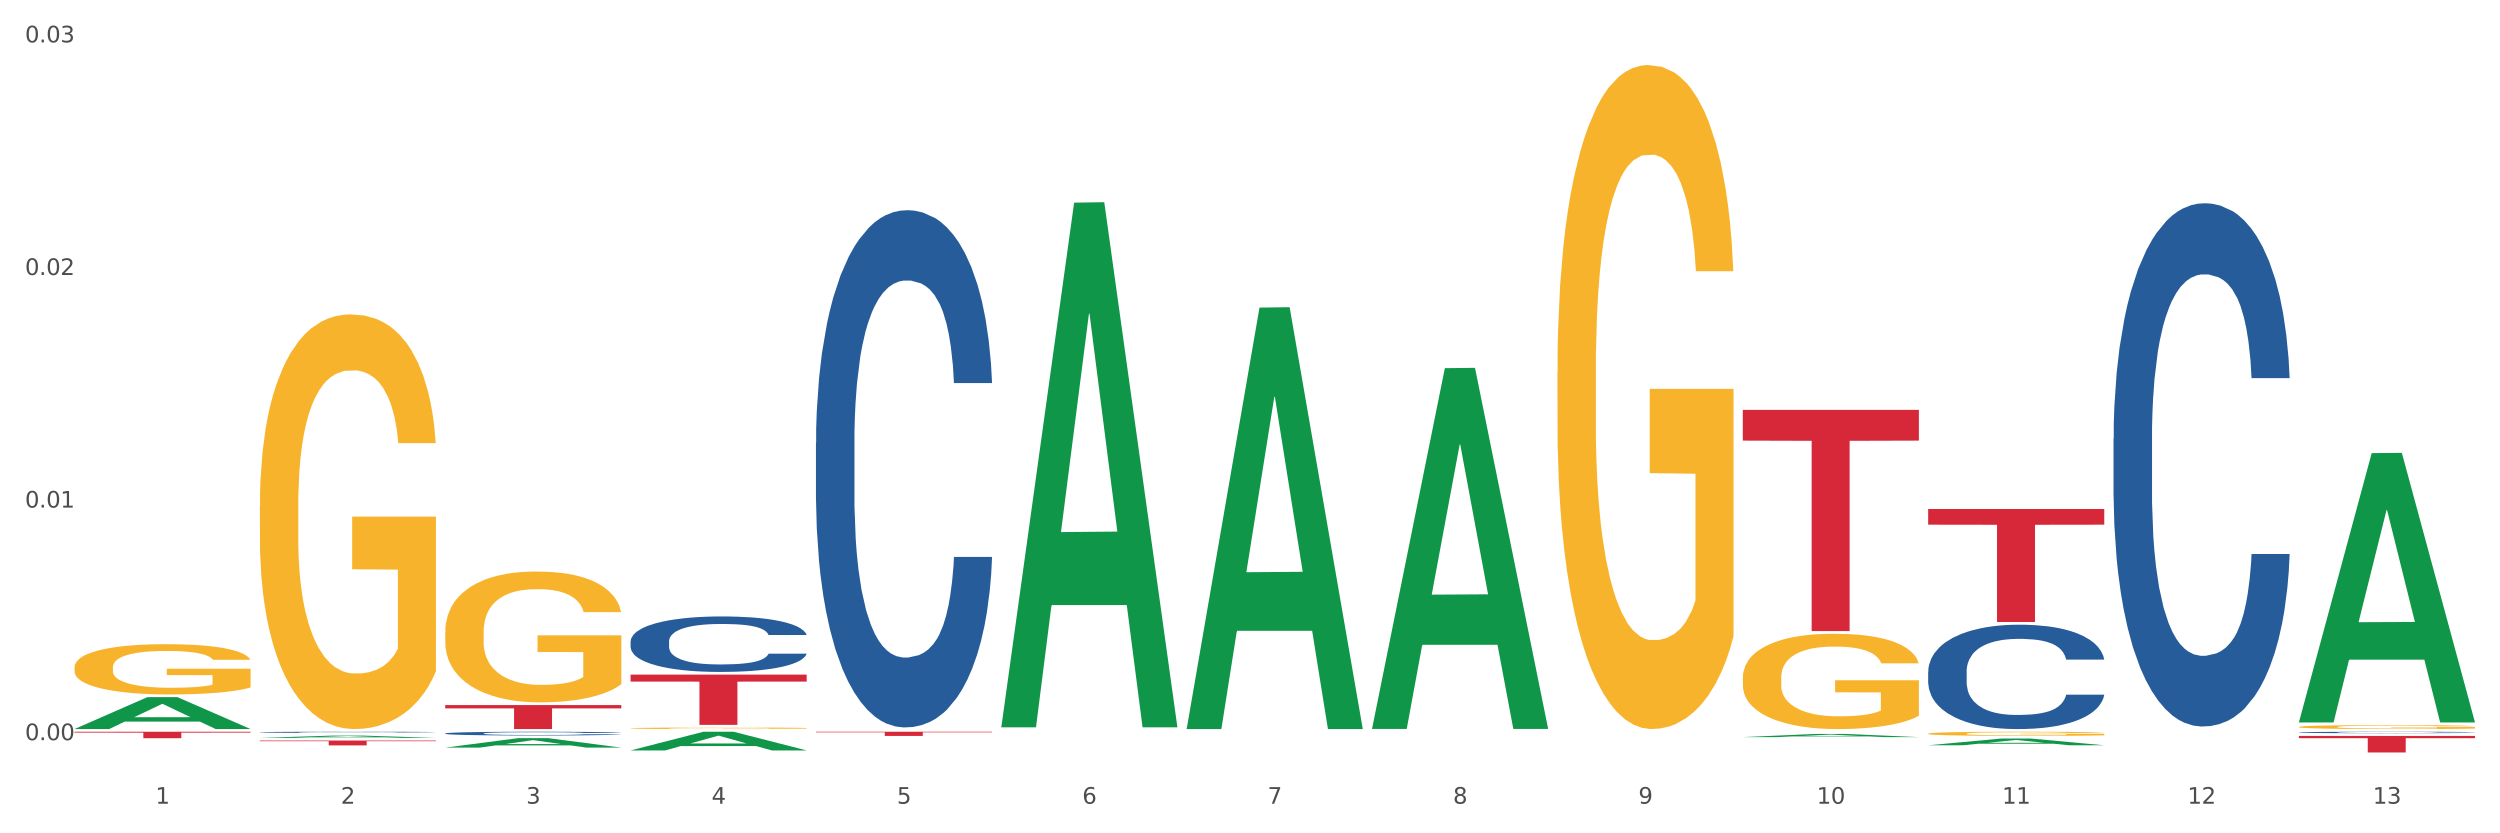<?xml version="1.0" encoding="utf-8" standalone="no"?>
<!DOCTYPE svg PUBLIC "-//W3C//DTD SVG 1.1//EN"
  "http://www.w3.org/Graphics/SVG/1.1/DTD/svg11.dtd">
<svg xmlns:xlink="http://www.w3.org/1999/xlink" width="1080pt" height="360pt" viewBox="0 0 1080 360" xmlns="http://www.w3.org/2000/svg" version="1.1">
 <rect x="0" y="0" width="1080" height="360" fill="#333333" stroke="none"/>
 <defs>
  <style type="text/css">*{stroke-linejoin: round; stroke-linecap: butt}</style>
 </defs>
 <g id="figure_1">
  <g id="patch_1">
   <path d="M 0 360 
L 1080 360 
L 1080 0 
L 0 0 
z
" style="fill: #ffffff; stroke: #ffffff; stroke-linejoin: miter"/>
  </g>
  <g id="axes_1">
   <g id="matplotlib.axis_1">
    <g id="xtick_1">
     <g id="text_1">
      <!-- 1 -->
      <g style="fill: #4d4d4d" transform="translate(67.159 347.204) scale(0.096 -0.096)">
       <defs>
        <path id="DejaVuSans-31" d="M 794 531 
L 1825 531 
L 1825 4091 
L 703 3866 
L 703 4441 
L 1819 4666 
L 2450 4666 
L 2450 531 
L 3481 531 
L 3481 0 
L 794 0 
L 794 531 
z
" transform="scale(0.016)"/>
       </defs>
       <use xlink:href="#DejaVuSans-31"/>
      </g>
     </g>
    </g>
    <g id="xtick_2">
     <g id="text_2">
      <!-- 2 -->
      <g style="fill: #4d4d4d" transform="translate(147.238 347.204) scale(0.096 -0.096)">
       <defs>
        <path id="DejaVuSans-32" d="M 1228 531 
L 3431 531 
L 3431 0 
L 469 0 
L 469 531 
Q 828 903 1448 1529 
Q 2069 2156 2228 2338 
Q 2531 2678 2651 2914 
Q 2772 3150 2772 3378 
Q 2772 3750 2511 3984 
Q 2250 4219 1831 4219 
Q 1534 4219 1204 4116 
Q 875 4013 500 3803 
L 500 4441 
Q 881 4594 1212 4672 
Q 1544 4750 1819 4750 
Q 2544 4750 2975 4387 
Q 3406 4025 3406 3419 
Q 3406 3131 3298 2873 
Q 3191 2616 2906 2266 
Q 2828 2175 2409 1742 
Q 1991 1309 1228 531 
z
" transform="scale(0.016)"/>
       </defs>
       <use xlink:href="#DejaVuSans-32"/>
      </g>
     </g>
    </g>
    <g id="xtick_3">
     <g id="text_3">
      <!-- 3 -->
      <g style="fill: #4d4d4d" transform="translate(227.317 347.204) scale(0.096 -0.096)">
       <defs>
        <path id="DejaVuSans-33" d="M 2597 2516 
Q 3050 2419 3304 2112 
Q 3559 1806 3559 1356 
Q 3559 666 3084 287 
Q 2609 -91 1734 -91 
Q 1441 -91 1130 -33 
Q 819 25 488 141 
L 488 750 
Q 750 597 1062 519 
Q 1375 441 1716 441 
Q 2309 441 2620 675 
Q 2931 909 2931 1356 
Q 2931 1769 2642 2001 
Q 2353 2234 1838 2234 
L 1294 2234 
L 1294 2753 
L 1863 2753 
Q 2328 2753 2575 2939 
Q 2822 3125 2822 3475 
Q 2822 3834 2567 4026 
Q 2313 4219 1838 4219 
Q 1578 4219 1281 4162 
Q 984 4106 628 3988 
L 628 4550 
Q 988 4650 1302 4700 
Q 1616 4750 1894 4750 
Q 2613 4750 3031 4423 
Q 3450 4097 3450 3541 
Q 3450 3153 3228 2886 
Q 3006 2619 2597 2516 
z
" transform="scale(0.016)"/>
       </defs>
       <use xlink:href="#DejaVuSans-33"/>
      </g>
     </g>
    </g>
    <g id="xtick_4">
     <g id="text_4">
      <!-- 4 -->
      <g style="fill: #4d4d4d" transform="translate(307.396 347.204) scale(0.096 -0.096)">
       <defs>
        <path id="DejaVuSans-34" d="M 2419 4116 
L 825 1625 
L 2419 1625 
L 2419 4116 
z
M 2253 4666 
L 3047 4666 
L 3047 1625 
L 3713 1625 
L 3713 1100 
L 3047 1100 
L 3047 0 
L 2419 0 
L 2419 1100 
L 313 1100 
L 313 1709 
L 2253 4666 
z
" transform="scale(0.016)"/>
       </defs>
       <use xlink:href="#DejaVuSans-34"/>
      </g>
     </g>
    </g>
    <g id="xtick_5">
     <g id="text_5">
      <!-- 5 -->
      <g style="fill: #4d4d4d" transform="translate(387.475 347.204) scale(0.096 -0.096)">
       <defs>
        <path id="DejaVuSans-35" d="M 691 4666 
L 3169 4666 
L 3169 4134 
L 1269 4134 
L 1269 2991 
Q 1406 3038 1543 3061 
Q 1681 3084 1819 3084 
Q 2600 3084 3056 2656 
Q 3513 2228 3513 1497 
Q 3513 744 3044 326 
Q 2575 -91 1722 -91 
Q 1428 -91 1123 -41 
Q 819 9 494 109 
L 494 744 
Q 775 591 1075 516 
Q 1375 441 1709 441 
Q 2250 441 2565 725 
Q 2881 1009 2881 1497 
Q 2881 1984 2565 2268 
Q 2250 2553 1709 2553 
Q 1456 2553 1204 2497 
Q 953 2441 691 2322 
L 691 4666 
z
" transform="scale(0.016)"/>
       </defs>
       <use xlink:href="#DejaVuSans-35"/>
      </g>
     </g>
    </g>
    <g id="xtick_6">
     <g id="text_6">
      <!-- 6 -->
      <g style="fill: #4d4d4d" transform="translate(467.554 347.204) scale(0.096 -0.096)">
       <defs>
        <path id="DejaVuSans-36" d="M 2113 2584 
Q 1688 2584 1439 2293 
Q 1191 2003 1191 1497 
Q 1191 994 1439 701 
Q 1688 409 2113 409 
Q 2538 409 2786 701 
Q 3034 994 3034 1497 
Q 3034 2003 2786 2293 
Q 2538 2584 2113 2584 
z
M 3366 4563 
L 3366 3988 
Q 3128 4100 2886 4159 
Q 2644 4219 2406 4219 
Q 1781 4219 1451 3797 
Q 1122 3375 1075 2522 
Q 1259 2794 1537 2939 
Q 1816 3084 2150 3084 
Q 2853 3084 3261 2657 
Q 3669 2231 3669 1497 
Q 3669 778 3244 343 
Q 2819 -91 2113 -91 
Q 1303 -91 875 529 
Q 447 1150 447 2328 
Q 447 3434 972 4092 
Q 1497 4750 2381 4750 
Q 2619 4750 2861 4703 
Q 3103 4656 3366 4563 
z
" transform="scale(0.016)"/>
       </defs>
       <use xlink:href="#DejaVuSans-36"/>
      </g>
     </g>
    </g>
    <g id="xtick_7">
     <g id="text_7">
      <!-- 7 -->
      <g style="fill: #4d4d4d" transform="translate(547.634 347.204) scale(0.096 -0.096)">
       <defs>
        <path id="DejaVuSans-37" d="M 525 4666 
L 3525 4666 
L 3525 4397 
L 1831 0 
L 1172 0 
L 2766 4134 
L 525 4134 
L 525 4666 
z
" transform="scale(0.016)"/>
       </defs>
       <use xlink:href="#DejaVuSans-37"/>
      </g>
     </g>
    </g>
    <g id="xtick_8">
     <g id="text_8">
      <!-- 8 -->
      <g style="fill: #4d4d4d" transform="translate(627.713 347.204) scale(0.096 -0.096)">
       <defs>
        <path id="DejaVuSans-38" d="M 2034 2216 
Q 1584 2216 1326 1975 
Q 1069 1734 1069 1313 
Q 1069 891 1326 650 
Q 1584 409 2034 409 
Q 2484 409 2743 651 
Q 3003 894 3003 1313 
Q 3003 1734 2745 1975 
Q 2488 2216 2034 2216 
z
M 1403 2484 
Q 997 2584 770 2862 
Q 544 3141 544 3541 
Q 544 4100 942 4425 
Q 1341 4750 2034 4750 
Q 2731 4750 3128 4425 
Q 3525 4100 3525 3541 
Q 3525 3141 3298 2862 
Q 3072 2584 2669 2484 
Q 3125 2378 3379 2068 
Q 3634 1759 3634 1313 
Q 3634 634 3220 271 
Q 2806 -91 2034 -91 
Q 1263 -91 848 271 
Q 434 634 434 1313 
Q 434 1759 690 2068 
Q 947 2378 1403 2484 
z
M 1172 3481 
Q 1172 3119 1398 2916 
Q 1625 2713 2034 2713 
Q 2441 2713 2670 2916 
Q 2900 3119 2900 3481 
Q 2900 3844 2670 4047 
Q 2441 4250 2034 4250 
Q 1625 4250 1398 4047 
Q 1172 3844 1172 3481 
z
" transform="scale(0.016)"/>
       </defs>
       <use xlink:href="#DejaVuSans-38"/>
      </g>
     </g>
    </g>
    <g id="xtick_9">
     <g id="text_9">
      <!-- 9 -->
      <g style="fill: #4d4d4d" transform="translate(707.792 347.204) scale(0.096 -0.096)">
       <defs>
        <path id="DejaVuSans-39" d="M 703 97 
L 703 672 
Q 941 559 1184 500 
Q 1428 441 1663 441 
Q 2288 441 2617 861 
Q 2947 1281 2994 2138 
Q 2813 1869 2534 1725 
Q 2256 1581 1919 1581 
Q 1219 1581 811 2004 
Q 403 2428 403 3163 
Q 403 3881 828 4315 
Q 1253 4750 1959 4750 
Q 2769 4750 3195 4129 
Q 3622 3509 3622 2328 
Q 3622 1225 3098 567 
Q 2575 -91 1691 -91 
Q 1453 -91 1209 -44 
Q 966 3 703 97 
z
M 1959 2075 
Q 2384 2075 2632 2365 
Q 2881 2656 2881 3163 
Q 2881 3666 2632 3958 
Q 2384 4250 1959 4250 
Q 1534 4250 1286 3958 
Q 1038 3666 1038 3163 
Q 1038 2656 1286 2365 
Q 1534 2075 1959 2075 
z
" transform="scale(0.016)"/>
       </defs>
       <use xlink:href="#DejaVuSans-39"/>
      </g>
     </g>
    </g>
    <g id="xtick_10">
     <g id="text_10">
      <!-- 10 -->
      <g style="fill: #4d4d4d" transform="translate(784.817 347.204) scale(0.096 -0.096)">
       <defs>
        <path id="DejaVuSans-30" d="M 2034 4250 
Q 1547 4250 1301 3770 
Q 1056 3291 1056 2328 
Q 1056 1369 1301 889 
Q 1547 409 2034 409 
Q 2525 409 2770 889 
Q 3016 1369 3016 2328 
Q 3016 3291 2770 3770 
Q 2525 4250 2034 4250 
z
M 2034 4750 
Q 2819 4750 3233 4129 
Q 3647 3509 3647 2328 
Q 3647 1150 3233 529 
Q 2819 -91 2034 -91 
Q 1250 -91 836 529 
Q 422 1150 422 2328 
Q 422 3509 836 4129 
Q 1250 4750 2034 4750 
z
" transform="scale(0.016)"/>
       </defs>
       <use xlink:href="#DejaVuSans-31"/>
       <use xlink:href="#DejaVuSans-30" transform="translate(63.623 0)"/>
      </g>
     </g>
    </g>
    <g id="xtick_11">
     <g id="text_11">
      <!-- 11 -->
      <g style="fill: #4d4d4d" transform="translate(864.896 347.204) scale(0.096 -0.096)">
       <use xlink:href="#DejaVuSans-31"/>
       <use xlink:href="#DejaVuSans-31" transform="translate(63.623 0)"/>
      </g>
     </g>
    </g>
    <g id="xtick_12">
     <g id="text_12">
      <!-- 12 -->
      <g style="fill: #4d4d4d" transform="translate(944.975 347.204) scale(0.096 -0.096)">
       <use xlink:href="#DejaVuSans-31"/>
       <use xlink:href="#DejaVuSans-32" transform="translate(63.623 0)"/>
      </g>
     </g>
    </g>
    <g id="xtick_13">
     <g id="text_13">
      <!-- 13 -->
      <g style="fill: #4d4d4d" transform="translate(1025.054 347.204) scale(0.096 -0.096)">
       <use xlink:href="#DejaVuSans-31"/>
       <use xlink:href="#DejaVuSans-33" transform="translate(63.623 0)"/>
      </g>
     </g>
    </g>
    <g id="xtick_14"/>
    <g id="xtick_15"/>
    <g id="xtick_16"/>
    <g id="xtick_17"/>
    <g id="xtick_18"/>
    <g id="xtick_19"/>
    <g id="xtick_20"/>
    <g id="xtick_21"/>
    <g id="xtick_22"/>
    <g id="xtick_23"/>
    <g id="xtick_24"/>
    <g id="xtick_25"/>
   </g>
   <g id="matplotlib.axis_2">
    <g id="ytick_1">
     <g id="text_14">
      <!-- 0.00 -->
      <g style="fill: #4d4d4d" transform="translate(10.8 319.757) scale(0.096 -0.096)">
       <defs>
        <path id="DejaVuSans-2e" d="M 684 794 
L 1344 794 
L 1344 0 
L 684 0 
L 684 794 
z
" transform="scale(0.016)"/>
       </defs>
       <use xlink:href="#DejaVuSans-30"/>
       <use xlink:href="#DejaVuSans-2e" transform="translate(63.623 0)"/>
       <use xlink:href="#DejaVuSans-30" transform="translate(95.41 0)"/>
       <use xlink:href="#DejaVuSans-30" transform="translate(159.033 0)"/>
      </g>
     </g>
    </g>
    <g id="ytick_2">
     <g id="text_15">
      <!-- 0.01 -->
      <g style="fill: #4d4d4d" transform="translate(10.8 219.275) scale(0.096 -0.096)">
       <use xlink:href="#DejaVuSans-30"/>
       <use xlink:href="#DejaVuSans-2e" transform="translate(63.623 0)"/>
       <use xlink:href="#DejaVuSans-30" transform="translate(95.41 0)"/>
       <use xlink:href="#DejaVuSans-31" transform="translate(159.033 0)"/>
      </g>
     </g>
    </g>
    <g id="ytick_3">
     <g id="text_16">
      <!-- 0.02 -->
      <g style="fill: #4d4d4d" transform="translate(10.8 118.794) scale(0.096 -0.096)">
       <use xlink:href="#DejaVuSans-30"/>
       <use xlink:href="#DejaVuSans-2e" transform="translate(63.623 0)"/>
       <use xlink:href="#DejaVuSans-30" transform="translate(95.41 0)"/>
       <use xlink:href="#DejaVuSans-32" transform="translate(159.033 0)"/>
      </g>
     </g>
    </g>
    <g id="ytick_4">
     <g id="text_17">
      <!-- 0.03 -->
      <g style="fill: #4d4d4d" transform="translate(10.8 18.313) scale(0.096 -0.096)">
       <use xlink:href="#DejaVuSans-30"/>
       <use xlink:href="#DejaVuSans-2e" transform="translate(63.623 0)"/>
       <use xlink:href="#DejaVuSans-30" transform="translate(95.41 0)"/>
       <use xlink:href="#DejaVuSans-33" transform="translate(159.033 0)"/>
      </g>
     </g>
    </g>
    <g id="ytick_5"/>
    <g id="ytick_6"/>
    <g id="ytick_7"/>
   </g>
   <g id="PolyCollection_1">
    <path d="M 32.175 314.93 
L 32.253 314.917 
L 63.625 301.177 
L 76.644 301.164 
L 108.25 314.956 
L 93.192 314.956 
L 86.369 311.744 
L 53.978 311.744 
L 53.743 311.796 
L 47.155 314.956 
L 32.175 314.956 
L 32.175 314.93 
L 58.056 309.828 
L 82.291 309.815 
L 70.291 304.104 
L 70.134 304.078 
L 69.977 304.117 
L 57.978 309.815 
L 58.056 309.828 
L 32.175 314.93 
z
" clip-path="url(#p683374a2a1)" style="fill: #109648"/>
    <path d="M 352.492 191.205 
L 352.582 191.001 
L 352.582 185.287 
L 352.851 177.532 
L 353.84 163.247 
L 355.099 152.431 
L 357.258 139.779 
L 358.427 134.473 
L 359.955 128.555 
L 363.103 118.964 
L 366.699 110.801 
L 369.217 106.311 
L 371.106 103.454 
L 375.332 98.352 
L 377.76 96.108 
L 380.278 94.271 
L 382.436 93.046 
L 386.033 91.618 
L 388.911 91.006 
L 392.238 90.802 
L 395.025 91.006 
L 398.712 91.822 
L 404.108 94.271 
L 406.176 95.699 
L 408.963 98.148 
L 411.841 101.413 
L 414.179 104.679 
L 416.877 109.372 
L 419.664 115.494 
L 422.362 123.249 
L 424.25 130.392 
L 425.779 137.942 
L 427.128 147.125 
L 428.117 157.125 
L 428.567 165.492 
L 412.111 165.492 
L 411.661 157.941 
L 410.762 149.778 
L 409.863 144.268 
L 408.874 139.779 
L 407.345 134.677 
L 405.996 131.412 
L 403.748 127.535 
L 401.68 125.086 
L 399.971 123.657 
L 397.903 122.433 
L 393.497 121.208 
L 390.349 121.208 
L 388.371 121.617 
L 385.943 122.637 
L 383.875 124.065 
L 381.447 126.514 
L 379.559 129.167 
L 377.67 132.636 
L 376.591 135.085 
L 374.972 139.575 
L 373.893 143.248 
L 372.455 149.574 
L 371.645 154.064 
L 370.207 165.696 
L 369.577 174.267 
L 369.307 180.185 
L 369.127 186.715 
L 369.127 218.551 
L 369.667 232.836 
L 370.117 238.958 
L 370.836 245.896 
L 372.185 254.875 
L 374.163 263.65 
L 376.231 269.977 
L 377.94 273.854 
L 379.559 276.711 
L 381.177 278.956 
L 383.155 280.997 
L 384.774 282.221 
L 387.202 283.445 
L 390.08 284.058 
L 392.328 284.058 
L 396.914 283.037 
L 398.982 282.017 
L 400.96 280.588 
L 403.118 278.344 
L 404.827 275.895 
L 405.816 274.058 
L 407.435 270.181 
L 408.694 266.099 
L 409.773 261.406 
L 410.492 257.324 
L 411.302 251.202 
L 411.931 244.264 
L 412.111 240.59 
L 428.567 240.59 
L 428.207 247.937 
L 427.578 255.079 
L 426.319 264.671 
L 425.33 270.181 
L 423.801 276.915 
L 422.182 282.629 
L 419.934 288.955 
L 417.866 293.649 
L 415.708 297.73 
L 413.37 301.404 
L 409.143 306.506 
L 407.615 307.934 
L 404.377 310.383 
L 401.86 311.811 
L 398.173 313.24 
L 394.396 314.056 
L 390.439 314.26 
L 386.932 313.852 
L 383.066 312.628 
L 380.638 311.403 
L 377.94 309.567 
L 374.793 306.71 
L 371.825 303.24 
L 369.038 299.159 
L 366.43 294.465 
L 364.002 289.159 
L 360.854 280.384 
L 358.516 271.813 
L 356.808 263.855 
L 355.639 257.12 
L 354.47 248.549 
L 353.84 242.631 
L 352.851 228.346 
L 352.492 215.081 
L 352.492 191.205 
z
" clip-path="url(#p683374a2a1)" style="fill: #255c99"/>
    <path d="M 832.967 290.128 
L 833.056 290.087 
L 833.056 288.934 
L 833.326 287.369 
L 834.315 284.487 
L 835.574 282.304 
L 837.732 279.751 
L 838.901 278.681 
L 840.43 277.487 
L 843.577 275.551 
L 847.174 273.904 
L 849.692 272.998 
L 851.581 272.422 
L 855.807 271.392 
L 858.235 270.939 
L 860.753 270.569 
L 862.911 270.322 
L 866.508 270.034 
L 869.385 269.91 
L 872.713 269.869 
L 875.5 269.91 
L 879.187 270.075 
L 884.583 270.569 
L 886.651 270.857 
L 889.438 271.351 
L 892.316 272.01 
L 894.654 272.669 
L 897.352 273.616 
L 900.139 274.851 
L 902.837 276.416 
L 904.725 277.857 
L 906.254 279.381 
L 907.603 281.234 
L 908.592 283.251 
L 909.042 284.94 
L 892.586 284.94 
L 892.136 283.416 
L 891.237 281.769 
L 890.338 280.657 
L 889.348 279.751 
L 887.82 278.722 
L 886.471 278.063 
L 884.223 277.281 
L 882.155 276.787 
L 880.446 276.498 
L 878.378 276.251 
L 873.972 276.004 
L 870.824 276.004 
L 868.846 276.087 
L 866.418 276.292 
L 864.35 276.581 
L 861.922 277.075 
L 860.033 277.61 
L 858.145 278.31 
L 857.066 278.804 
L 855.447 279.71 
L 854.368 280.451 
L 852.929 281.728 
L 852.12 282.634 
L 850.681 284.981 
L 850.052 286.71 
L 849.782 287.904 
L 849.602 289.222 
L 849.602 295.646 
L 850.142 298.528 
L 850.591 299.763 
L 851.311 301.163 
L 852.66 302.975 
L 854.638 304.746 
L 856.706 306.022 
L 858.415 306.804 
L 860.033 307.381 
L 861.652 307.834 
L 863.63 308.246 
L 865.249 308.493 
L 867.677 308.74 
L 870.554 308.863 
L 872.803 308.863 
L 877.389 308.657 
L 879.457 308.452 
L 881.435 308.163 
L 883.593 307.71 
L 885.302 307.216 
L 886.291 306.846 
L 887.91 306.063 
L 889.169 305.24 
L 890.248 304.293 
L 890.967 303.469 
L 891.776 302.234 
L 892.406 300.834 
L 892.586 300.093 
L 909.042 300.093 
L 908.682 301.575 
L 908.053 303.016 
L 906.794 304.952 
L 905.804 306.063 
L 904.276 307.422 
L 902.657 308.575 
L 900.409 309.852 
L 898.341 310.799 
L 896.183 311.622 
L 893.845 312.363 
L 889.618 313.393 
L 888.09 313.681 
L 884.852 314.175 
L 882.334 314.463 
L 878.648 314.752 
L 874.871 314.916 
L 870.914 314.957 
L 867.407 314.875 
L 863.54 314.628 
L 861.113 314.381 
L 858.415 314.01 
L 855.268 313.434 
L 852.3 312.734 
L 849.512 311.91 
L 846.905 310.963 
L 844.477 309.893 
L 841.329 308.122 
L 838.991 306.393 
L 837.283 304.787 
L 836.114 303.428 
L 834.945 301.699 
L 834.315 300.504 
L 833.326 297.622 
L 832.967 294.946 
L 832.967 290.128 
z
" clip-path="url(#p683374a2a1)" style="fill: #255c99"/>
    <path d="M 913.046 189.37 
L 913.136 189.163 
L 913.136 183.383 
L 913.405 175.538 
L 914.395 161.086 
L 915.653 150.145 
L 917.812 137.345 
L 918.981 131.977 
L 920.509 125.99 
L 923.657 116.287 
L 927.254 108.029 
L 929.771 103.487 
L 931.66 100.597 
L 935.886 95.436 
L 938.314 93.165 
L 940.832 91.307 
L 942.99 90.068 
L 946.587 88.623 
L 949.465 88.004 
L 952.792 87.797 
L 955.579 88.004 
L 959.266 88.829 
L 964.662 91.307 
L 966.73 92.752 
L 969.518 95.229 
L 972.395 98.532 
L 974.733 101.836 
L 977.431 106.584 
L 980.218 112.777 
L 982.916 120.622 
L 984.805 127.848 
L 986.333 135.487 
L 987.682 144.777 
L 988.671 154.893 
L 989.121 163.357 
L 972.665 163.357 
L 972.215 155.719 
L 971.316 147.461 
L 970.417 141.887 
L 969.428 137.345 
L 967.899 132.183 
L 966.55 128.88 
L 964.302 124.958 
L 962.234 122.48 
L 960.525 121.035 
L 958.457 119.797 
L 954.051 118.558 
L 950.903 118.558 
L 948.925 118.971 
L 946.497 120.003 
L 944.429 121.448 
L 942.001 123.926 
L 940.113 126.609 
L 938.224 130.119 
L 937.145 132.596 
L 935.527 137.138 
L 934.447 140.854 
L 933.009 147.254 
L 932.199 151.796 
L 930.761 163.564 
L 930.131 172.234 
L 929.861 178.221 
L 929.681 184.828 
L 929.681 217.034 
L 930.221 231.485 
L 930.671 237.679 
L 931.39 244.698 
L 932.739 253.782 
L 934.717 262.659 
L 936.785 269.059 
L 938.494 272.981 
L 940.113 275.872 
L 941.731 278.142 
L 943.71 280.207 
L 945.328 281.446 
L 947.756 282.684 
L 950.634 283.304 
L 952.882 283.304 
L 957.468 282.271 
L 959.536 281.239 
L 961.514 279.794 
L 963.673 277.523 
L 965.381 275.046 
L 966.37 273.188 
L 967.989 269.265 
L 969.248 265.136 
L 970.327 260.388 
L 971.046 256.259 
L 971.856 250.066 
L 972.485 243.046 
L 972.665 239.33 
L 989.121 239.33 
L 988.761 246.762 
L 988.132 253.988 
L 986.873 263.691 
L 985.884 269.265 
L 984.355 276.078 
L 982.736 281.859 
L 980.488 288.258 
L 978.42 293.007 
L 976.262 297.136 
L 973.924 300.852 
L 969.697 306.013 
L 968.169 307.458 
L 964.931 309.936 
L 962.414 311.381 
L 958.727 312.826 
L 954.95 313.652 
L 950.993 313.858 
L 947.486 313.445 
L 943.62 312.206 
L 941.192 310.968 
L 938.494 309.11 
L 935.347 306.219 
L 932.379 302.71 
L 929.592 298.581 
L 926.984 293.833 
L 924.556 288.465 
L 921.409 279.588 
L 919.071 270.917 
L 917.362 262.865 
L 916.193 256.053 
L 915.024 247.382 
L 914.395 241.395 
L 913.405 226.943 
L 913.046 213.524 
L 913.046 189.37 
z
" clip-path="url(#p683374a2a1)" style="fill: #255c99"/>
    <path d="M 993.125 316.401 
L 993.215 316.401 
L 993.215 316.384 
L 993.485 316.362 
L 994.474 316.32 
L 995.733 316.289 
L 997.891 316.252 
L 999.06 316.236 
L 1000.588 316.219 
L 1003.736 316.191 
L 1007.333 316.168 
L 1009.851 316.155 
L 1011.739 316.146 
L 1015.965 316.132 
L 1018.393 316.125 
L 1020.911 316.12 
L 1023.069 316.116 
L 1026.666 316.112 
L 1029.544 316.11 
L 1032.871 316.11 
L 1035.659 316.11 
L 1039.345 316.113 
L 1044.741 316.12 
L 1046.809 316.124 
L 1049.597 316.131 
L 1052.474 316.14 
L 1054.812 316.15 
L 1057.51 316.164 
L 1060.298 316.181 
L 1062.995 316.204 
L 1064.884 316.225 
L 1066.412 316.247 
L 1067.761 316.273 
L 1068.75 316.302 
L 1069.2 316.327 
L 1052.744 316.327 
L 1052.294 316.305 
L 1051.395 316.281 
L 1050.496 316.265 
L 1049.507 316.252 
L 1047.978 316.237 
L 1046.629 316.228 
L 1044.381 316.216 
L 1042.313 316.209 
L 1040.604 316.205 
L 1038.536 316.201 
L 1034.13 316.198 
L 1030.983 316.198 
L 1029.004 316.199 
L 1026.576 316.202 
L 1024.508 316.206 
L 1022.08 316.213 
L 1020.192 316.221 
L 1018.303 316.231 
L 1017.224 316.238 
L 1015.606 316.251 
L 1014.527 316.262 
L 1013.088 316.28 
L 1012.278 316.293 
L 1010.84 316.327 
L 1010.21 316.352 
L 1009.94 316.369 
L 1009.761 316.388 
L 1009.761 316.481 
L 1010.3 316.522 
L 1010.75 316.54 
L 1011.469 316.56 
L 1012.818 316.586 
L 1014.796 316.612 
L 1016.865 316.63 
L 1018.573 316.641 
L 1020.192 316.65 
L 1021.81 316.656 
L 1023.789 316.662 
L 1025.407 316.666 
L 1027.835 316.669 
L 1030.713 316.671 
L 1032.961 316.671 
L 1037.547 316.668 
L 1039.615 316.665 
L 1041.594 316.661 
L 1043.752 316.654 
L 1045.46 316.647 
L 1046.449 316.642 
L 1048.068 316.631 
L 1049.327 316.619 
L 1050.406 316.605 
L 1051.125 316.593 
L 1051.935 316.575 
L 1052.564 316.555 
L 1052.744 316.545 
L 1069.2 316.545 
L 1068.84 316.566 
L 1068.211 316.587 
L 1066.952 316.615 
L 1065.963 316.631 
L 1064.434 316.65 
L 1062.815 316.667 
L 1060.567 316.685 
L 1058.499 316.699 
L 1056.341 316.711 
L 1054.003 316.721 
L 1049.777 316.736 
L 1048.248 316.74 
L 1045.011 316.747 
L 1042.493 316.751 
L 1038.806 316.756 
L 1035.029 316.758 
L 1031.072 316.759 
L 1027.565 316.757 
L 1023.699 316.754 
L 1021.271 316.75 
L 1018.573 316.745 
L 1015.426 316.737 
L 1012.458 316.727 
L 1009.671 316.715 
L 1007.063 316.701 
L 1004.635 316.686 
L 1001.488 316.66 
L 999.15 316.635 
L 997.441 316.612 
L 996.272 316.593 
L 995.103 316.568 
L 994.474 316.551 
L 993.485 316.509 
L 993.125 316.471 
L 993.125 316.401 
z
" clip-path="url(#p683374a2a1)" style="fill: #255c99"/>
    <path d="M 112.254 316.339 
L 112.344 316.339 
L 112.344 316.326 
L 112.614 316.308 
L 113.603 316.275 
L 114.862 316.251 
L 117.02 316.222 
L 118.189 316.21 
L 119.718 316.196 
L 122.865 316.174 
L 126.462 316.155 
L 128.98 316.145 
L 130.868 316.139 
L 135.095 316.127 
L 137.523 316.122 
L 140.04 316.118 
L 142.199 316.115 
L 145.796 316.111 
L 148.673 316.11 
L 152 316.11 
L 154.788 316.11 
L 158.475 316.112 
L 163.87 316.118 
L 165.938 316.121 
L 168.726 316.126 
L 171.604 316.134 
L 173.942 316.141 
L 176.639 316.152 
L 179.427 316.166 
L 182.125 316.184 
L 184.013 316.2 
L 185.542 316.218 
L 186.891 316.239 
L 187.88 316.261 
L 188.329 316.281 
L 171.873 316.281 
L 171.424 316.263 
L 170.525 316.245 
L 169.625 316.232 
L 168.636 316.222 
L 167.107 316.21 
L 165.759 316.203 
L 163.51 316.194 
L 161.442 316.188 
L 159.734 316.185 
L 157.665 316.182 
L 153.259 316.179 
L 150.112 316.179 
L 148.134 316.18 
L 145.706 316.182 
L 143.637 316.186 
L 141.209 316.191 
L 139.321 316.197 
L 137.433 316.205 
L 136.354 316.211 
L 134.735 316.221 
L 133.656 316.23 
L 132.217 316.244 
L 131.408 316.254 
L 129.969 316.281 
L 129.34 316.301 
L 129.07 316.314 
L 128.89 316.329 
L 128.89 316.402 
L 129.43 316.435 
L 129.879 316.449 
L 130.599 316.465 
L 131.947 316.485 
L 133.926 316.505 
L 135.994 316.52 
L 137.702 316.529 
L 139.321 316.535 
L 140.94 316.54 
L 142.918 316.545 
L 144.537 316.548 
L 146.965 316.551 
L 149.842 316.552 
L 152.09 316.552 
L 156.676 316.55 
L 158.745 316.547 
L 160.723 316.544 
L 162.881 316.539 
L 164.59 316.533 
L 165.579 316.529 
L 167.197 316.52 
L 168.456 316.511 
L 169.535 316.5 
L 170.255 316.491 
L 171.064 316.477 
L 171.694 316.461 
L 171.873 316.452 
L 188.329 316.452 
L 187.97 316.469 
L 187.34 316.486 
L 186.081 316.508 
L 185.092 316.52 
L 183.563 316.536 
L 181.945 316.549 
L 179.697 316.563 
L 177.628 316.574 
L 175.47 316.583 
L 173.132 316.592 
L 168.906 316.603 
L 167.377 316.607 
L 164.14 316.612 
L 161.622 316.615 
L 157.935 316.619 
L 154.158 316.621 
L 150.202 316.621 
L 146.695 316.62 
L 142.828 316.617 
L 140.4 316.615 
L 137.702 316.61 
L 134.555 316.604 
L 131.588 316.596 
L 128.8 316.587 
L 126.192 316.576 
L 123.764 316.564 
L 120.617 316.544 
L 118.279 316.524 
L 116.57 316.506 
L 115.401 316.49 
L 114.232 316.471 
L 113.603 316.457 
L 112.614 316.424 
L 112.254 316.394 
L 112.254 316.339 
z
" clip-path="url(#p683374a2a1)" style="fill: #255c99"/>
    <path d="M 32.175 316.11 
L 108.25 316.11 
L 108.25 316.496 
L 78.325 316.499 
L 78.325 318.893 
L 61.92 318.893 
L 61.92 316.499 
L 32.175 316.496 
L 32.175 316.112 
L 32.175 316.11 
z
" clip-path="url(#p683374a2a1)" style="fill: #d62839"/>
    <path d="M 112.254 319.91 
L 188.329 319.91 
L 188.329 320.204 
L 158.404 320.206 
L 158.404 322.023 
L 141.999 322.023 
L 141.999 320.206 
L 112.254 320.204 
L 112.254 319.912 
L 112.254 319.91 
z
" clip-path="url(#p683374a2a1)" style="fill: #d62839"/>
    <path d="M 192.333 304.588 
L 268.408 304.588 
L 268.408 306.029 
L 238.483 306.038 
L 238.483 314.957 
L 222.078 314.957 
L 222.078 306.038 
L 192.333 306.029 
L 192.333 304.597 
L 192.333 304.588 
z
" clip-path="url(#p683374a2a1)" style="fill: #d62839"/>
    <path d="M 272.412 291.427 
L 348.488 291.427 
L 348.488 294.447 
L 318.562 294.467 
L 318.562 313.153 
L 302.157 313.153 
L 302.157 294.467 
L 272.412 294.447 
L 272.412 291.448 
L 272.412 291.427 
z
" clip-path="url(#p683374a2a1)" style="fill: #d62839"/>
    <path d="M 352.492 316.11 
L 428.567 316.11 
L 428.567 316.364 
L 398.641 316.365 
L 398.641 317.937 
L 382.237 317.937 
L 382.237 316.365 
L 352.492 316.364 
L 352.492 316.111 
L 352.492 316.11 
z
" clip-path="url(#p683374a2a1)" style="fill: #d62839"/>
    <path d="M 752.887 177.067 
L 828.963 177.067 
L 828.963 190.347 
L 799.037 190.437 
L 799.037 272.628 
L 782.632 272.628 
L 782.632 190.437 
L 752.887 190.347 
L 752.887 177.157 
L 752.887 177.067 
z
" clip-path="url(#p683374a2a1)" style="fill: #d62839"/>
    <path d="M 832.967 219.876 
L 909.042 219.876 
L 909.042 226.663 
L 879.116 226.709 
L 879.116 268.717 
L 862.712 268.717 
L 862.712 226.709 
L 832.967 226.663 
L 832.967 219.922 
L 832.967 219.876 
z
" clip-path="url(#p683374a2a1)" style="fill: #d62839"/>
    <path d="M 993.125 317.911 
L 1069.2 317.911 
L 1069.2 318.904 
L 1039.275 318.911 
L 1039.275 325.06 
L 1022.87 325.06 
L 1022.87 318.911 
L 993.125 318.904 
L 993.125 317.917 
L 993.125 317.911 
z
" clip-path="url(#p683374a2a1)" style="fill: #d62839"/>
    <path d="M 272.412 277.075 
L 272.502 277.053 
L 272.502 276.44 
L 272.772 275.608 
L 273.761 274.076 
L 275.02 272.916 
L 277.178 271.559 
L 278.347 270.989 
L 279.876 270.355 
L 283.023 269.326 
L 286.62 268.45 
L 289.138 267.968 
L 291.027 267.662 
L 295.253 267.115 
L 297.681 266.874 
L 300.199 266.677 
L 302.357 266.545 
L 305.954 266.392 
L 308.831 266.327 
L 312.159 266.305 
L 314.946 266.327 
L 318.633 266.414 
L 324.028 266.677 
L 326.097 266.83 
L 328.884 267.093 
L 331.762 267.443 
L 334.1 267.793 
L 336.798 268.297 
L 339.585 268.953 
L 342.283 269.785 
L 344.171 270.552 
L 345.7 271.361 
L 347.049 272.347 
L 348.038 273.419 
L 348.488 274.317 
L 332.032 274.317 
L 331.582 273.507 
L 330.683 272.631 
L 329.784 272.04 
L 328.794 271.559 
L 327.266 271.011 
L 325.917 270.661 
L 323.669 270.245 
L 321.601 269.982 
L 319.892 269.829 
L 317.824 269.698 
L 313.418 269.566 
L 310.27 269.566 
L 308.292 269.61 
L 305.864 269.72 
L 303.796 269.873 
L 301.368 270.136 
L 299.479 270.42 
L 297.591 270.792 
L 296.512 271.055 
L 294.893 271.537 
L 293.814 271.931 
L 292.375 272.609 
L 291.566 273.091 
L 290.127 274.339 
L 289.498 275.258 
L 289.228 275.893 
L 289.048 276.593 
L 289.048 280.008 
L 289.588 281.541 
L 290.037 282.198 
L 290.757 282.942 
L 292.106 283.905 
L 294.084 284.846 
L 296.152 285.525 
L 297.861 285.941 
L 299.479 286.247 
L 301.098 286.488 
L 303.076 286.707 
L 304.695 286.838 
L 307.123 286.97 
L 310 287.035 
L 312.249 287.035 
L 316.835 286.926 
L 318.903 286.817 
L 320.881 286.663 
L 323.039 286.423 
L 324.748 286.16 
L 325.737 285.963 
L 327.356 285.547 
L 328.615 285.109 
L 329.694 284.606 
L 330.413 284.168 
L 331.222 283.511 
L 331.852 282.767 
L 332.032 282.373 
L 348.488 282.373 
L 348.128 283.161 
L 347.498 283.927 
L 346.24 284.956 
L 345.25 285.547 
L 343.722 286.269 
L 342.103 286.882 
L 339.855 287.561 
L 337.787 288.064 
L 335.629 288.502 
L 333.291 288.896 
L 329.064 289.443 
L 327.535 289.597 
L 324.298 289.859 
L 321.78 290.013 
L 318.094 290.166 
L 314.317 290.253 
L 310.36 290.275 
L 306.853 290.232 
L 302.986 290.1 
L 300.558 289.969 
L 297.861 289.772 
L 294.713 289.465 
L 291.746 289.093 
L 288.958 288.655 
L 286.351 288.152 
L 283.923 287.583 
L 280.775 286.641 
L 278.437 285.722 
L 276.729 284.868 
L 275.56 284.146 
L 274.391 283.226 
L 273.761 282.592 
L 272.772 281.059 
L 272.412 279.636 
L 272.412 277.075 
z
" clip-path="url(#p683374a2a1)" style="fill: #255c99"/>
    <path d="M 993.125 314.038 
L 993.215 314.037 
L 993.215 313.98 
L 993.394 313.932 
L 994.292 313.815 
L 995.64 313.718 
L 996.628 313.667 
L 997.616 313.625 
L 998.783 313.582 
L 1000.22 313.539 
L 1002.825 313.475 
L 1004.442 313.442 
L 1006.418 313.408 
L 1010.01 313.358 
L 1012.615 313.33 
L 1015.31 313.306 
L 1019.711 313.278 
L 1022.585 313.266 
L 1025.639 313.256 
L 1029.321 313.25 
L 1032.105 313.248 
L 1038.213 313.253 
L 1043.422 313.267 
L 1045.937 313.278 
L 1049.171 313.297 
L 1050.877 313.309 
L 1053.662 313.334 
L 1056.536 313.367 
L 1058.512 313.395 
L 1061.476 313.448 
L 1063.721 313.501 
L 1065.787 313.567 
L 1066.865 313.612 
L 1067.673 313.654 
L 1068.392 313.703 
L 1069.11 313.779 
L 1052.943 313.779 
L 1052.314 313.724 
L 1051.326 313.673 
L 1049.889 313.623 
L 1048.632 313.592 
L 1046.476 313.553 
L 1044.5 313.528 
L 1042.434 313.509 
L 1039.92 313.493 
L 1037.944 313.486 
L 1035.159 313.479 
L 1029.68 313.481 
L 1025.998 313.493 
L 1023.483 313.509 
L 1021.866 313.523 
L 1020.429 313.539 
L 1018.813 313.561 
L 1016.926 313.593 
L 1015.579 313.623 
L 1014.232 313.66 
L 1013.154 313.698 
L 1012.166 313.742 
L 1011.358 313.788 
L 1010.729 313.837 
L 1010.19 313.896 
L 1009.741 313.994 
L 1009.741 314.208 
L 1009.921 314.257 
L 1010.37 314.321 
L 1010.909 314.369 
L 1011.807 314.427 
L 1012.615 314.466 
L 1014.142 314.522 
L 1015.849 314.569 
L 1017.196 314.598 
L 1018.543 314.623 
L 1020.878 314.658 
L 1023.483 314.686 
L 1025.728 314.703 
L 1028.782 314.719 
L 1030.848 314.725 
L 1032.644 314.728 
L 1037.045 314.728 
L 1040.189 314.723 
L 1043.692 314.712 
L 1046.386 314.698 
L 1048.632 314.681 
L 1051.147 314.653 
L 1052.763 314.627 
L 1052.763 314.3 
L 1033.004 314.299 
L 1033.004 314.082 
L 1069.2 314.082 
L 1069.2 314.719 
L 1067.673 314.751 
L 1065.967 314.781 
L 1064.17 314.808 
L 1061.476 314.84 
L 1058.242 314.872 
L 1055.368 314.893 
L 1052.314 314.912 
L 1048.722 314.929 
L 1044.051 314.945 
L 1041.177 314.951 
L 1037.584 314.956 
L 1033.363 314.957 
L 1029.68 314.954 
L 1026.088 314.947 
L 1022.315 314.933 
L 1018.633 314.912 
L 1015.849 314.892 
L 1013.064 314.867 
L 1010.1 314.834 
L 1007.765 314.803 
L 1005.969 314.775 
L 1003.993 314.739 
L 1001.837 314.692 
L 1000.22 314.65 
L 998.783 314.606 
L 997.256 314.55 
L 996.179 314.502 
L 995.101 314.441 
L 994.472 314.396 
L 993.754 314.325 
L 993.215 314.227 
L 993.125 314.038 
z
" clip-path="url(#p683374a2a1)" style="fill: #f7b32b"/>
    <path d="M 32.175 288.329 
L 32.265 288.309 
L 32.265 287.595 
L 32.444 286.98 
L 33.343 285.492 
L 34.69 284.263 
L 35.678 283.608 
L 36.666 283.073 
L 37.833 282.537 
L 39.271 281.982 
L 41.875 281.168 
L 43.492 280.752 
L 45.468 280.316 
L 49.061 279.681 
L 51.665 279.324 
L 54.36 279.026 
L 58.761 278.669 
L 61.635 278.511 
L 64.689 278.392 
L 68.371 278.312 
L 71.156 278.292 
L 77.263 278.352 
L 82.473 278.53 
L 84.988 278.669 
L 88.221 278.907 
L 89.927 279.066 
L 92.712 279.383 
L 95.586 279.8 
L 97.562 280.157 
L 100.526 280.831 
L 102.771 281.506 
L 104.837 282.339 
L 105.915 282.914 
L 106.723 283.449 
L 107.442 284.064 
L 108.16 285.036 
L 91.993 285.036 
L 91.365 284.342 
L 90.377 283.687 
L 88.939 283.053 
L 87.682 282.656 
L 85.526 282.16 
L 83.55 281.843 
L 81.485 281.605 
L 78.97 281.406 
L 76.994 281.307 
L 74.209 281.228 
L 68.731 281.248 
L 65.048 281.406 
L 62.533 281.605 
L 60.917 281.783 
L 59.479 281.982 
L 57.863 282.259 
L 55.977 282.676 
L 54.629 283.053 
L 53.282 283.529 
L 52.204 284.005 
L 51.216 284.56 
L 50.408 285.155 
L 49.779 285.77 
L 49.24 286.524 
L 48.791 287.773 
L 48.791 290.491 
L 48.971 291.106 
L 49.42 291.919 
L 49.959 292.534 
L 50.857 293.268 
L 51.665 293.764 
L 53.192 294.478 
L 54.899 295.073 
L 56.246 295.45 
L 57.593 295.767 
L 59.929 296.203 
L 62.533 296.56 
L 64.779 296.779 
L 67.832 296.977 
L 69.898 297.056 
L 71.695 297.096 
L 76.096 297.096 
L 79.239 297.036 
L 82.742 296.898 
L 85.437 296.719 
L 87.682 296.501 
L 90.197 296.144 
L 91.814 295.807 
L 91.814 291.661 
L 72.054 291.641 
L 72.054 288.884 
L 108.25 288.884 
L 108.25 296.977 
L 106.723 297.393 
L 105.017 297.77 
L 103.22 298.108 
L 100.526 298.524 
L 97.292 298.921 
L 94.418 299.198 
L 91.365 299.436 
L 87.772 299.655 
L 83.101 299.853 
L 80.227 299.932 
L 76.635 299.992 
L 72.413 300.012 
L 68.731 299.972 
L 65.138 299.873 
L 61.366 299.694 
L 57.683 299.436 
L 54.899 299.179 
L 52.114 298.861 
L 49.15 298.445 
L 46.815 298.048 
L 45.019 297.691 
L 43.043 297.235 
L 40.887 296.64 
L 39.271 296.104 
L 37.833 295.549 
L 36.307 294.835 
L 35.229 294.22 
L 34.151 293.446 
L 33.522 292.871 
L 32.804 291.979 
L 32.265 290.729 
L 32.175 288.329 
z
" clip-path="url(#p683374a2a1)" style="fill: #f7b32b"/>
    <path d="M 993.125 311.878 
L 993.203 311.768 
L 1024.574 195.745 
L 1037.594 195.636 
L 1069.2 312.096 
L 1054.142 312.096 
L 1047.319 284.977 
L 1014.928 284.977 
L 1014.693 285.414 
L 1008.105 312.096 
L 993.125 312.096 
L 993.125 311.878 
L 1019.006 268.793 
L 1043.24 268.683 
L 1031.241 220.459 
L 1031.084 220.24 
L 1030.927 220.568 
L 1018.928 268.683 
L 1019.006 268.793 
L 993.125 311.878 
z
" clip-path="url(#p683374a2a1)" style="fill: #109648"/>
    <path d="M 112.254 318.756 
L 112.333 318.755 
L 143.704 317.774 
L 156.723 317.773 
L 188.329 318.758 
L 173.271 318.758 
L 166.448 318.529 
L 134.057 318.529 
L 133.822 318.532 
L 127.234 318.758 
L 112.254 318.758 
L 112.254 318.756 
L 138.135 318.392 
L 162.37 318.391 
L 150.37 317.983 
L 150.213 317.981 
L 150.056 317.984 
L 138.057 318.391 
L 138.135 318.392 
L 112.254 318.756 
z
" clip-path="url(#p683374a2a1)" style="fill: #109648"/>
    <path d="M 192.333 322.964 
L 192.412 322.96 
L 223.783 318.887 
L 236.802 318.884 
L 268.408 322.971 
L 253.35 322.971 
L 246.527 322.019 
L 214.136 322.019 
L 213.901 322.035 
L 207.313 322.971 
L 192.333 322.971 
L 192.333 322.964 
L 218.215 321.451 
L 242.449 321.448 
L 230.449 319.755 
L 230.292 319.747 
L 230.136 319.759 
L 218.136 321.448 
L 218.215 321.451 
L 192.333 322.964 
z
" clip-path="url(#p683374a2a1)" style="fill: #109648"/>
    <path d="M 272.412 324.171 
L 272.491 324.164 
L 303.862 316.117 
L 316.881 316.11 
L 348.488 324.187 
L 333.429 324.187 
L 326.606 322.306 
L 294.215 322.306 
L 293.98 322.336 
L 287.392 324.187 
L 272.412 324.187 
L 272.412 324.171 
L 298.294 321.183 
L 322.528 321.176 
L 310.528 317.831 
L 310.372 317.816 
L 310.215 317.839 
L 298.215 321.176 
L 298.294 321.183 
L 272.412 324.171 
z
" clip-path="url(#p683374a2a1)" style="fill: #109648"/>
    <path d="M 432.571 313.79 
L 432.649 313.577 
L 464.02 87.554 
L 477.039 87.341 
L 508.646 314.216 
L 493.588 314.216 
L 486.765 261.385 
L 454.374 261.385 
L 454.138 262.237 
L 447.551 314.216 
L 432.571 314.216 
L 432.571 313.79 
L 458.452 229.857 
L 482.686 229.644 
L 470.687 135.699 
L 470.53 135.272 
L 470.373 135.912 
L 458.374 229.644 
L 458.452 229.857 
L 432.571 313.79 
z
" clip-path="url(#p683374a2a1)" style="fill: #109648"/>
    <path d="M 512.65 314.615 
L 512.728 314.444 
L 544.1 132.879 
L 557.119 132.708 
L 588.725 314.957 
L 573.667 314.957 
L 566.844 272.518 
L 534.453 272.518 
L 534.218 273.203 
L 527.63 314.957 
L 512.65 314.957 
L 512.65 314.615 
L 538.531 247.191 
L 562.765 247.02 
L 550.766 171.553 
L 550.609 171.211 
L 550.452 171.724 
L 538.453 247.02 
L 538.531 247.191 
L 512.65 314.615 
z
" clip-path="url(#p683374a2a1)" style="fill: #109648"/>
    <path d="M 592.729 314.596 
L 592.807 314.45 
L 624.179 159.047 
L 637.198 158.901 
L 668.804 314.889 
L 653.746 314.889 
L 646.923 278.565 
L 614.532 278.565 
L 614.297 279.151 
L 607.709 314.889 
L 592.729 314.889 
L 592.729 314.596 
L 618.61 256.888 
L 642.845 256.741 
L 630.845 192.149 
L 630.688 191.856 
L 630.531 192.295 
L 618.532 256.741 
L 618.61 256.888 
L 592.729 314.596 
z
" clip-path="url(#p683374a2a1)" style="fill: #109648"/>
    <path d="M 752.887 318.43 
L 752.966 318.429 
L 784.337 317.053 
L 797.356 317.052 
L 828.963 318.433 
L 813.904 318.433 
L 807.081 318.111 
L 774.69 318.111 
L 774.455 318.117 
L 767.867 318.433 
L 752.887 318.433 
L 752.887 318.43 
L 778.769 317.919 
L 803.003 317.918 
L 791.003 317.346 
L 790.847 317.344 
L 790.69 317.348 
L 778.69 317.918 
L 778.769 317.919 
L 752.887 318.43 
z
" clip-path="url(#p683374a2a1)" style="fill: #109648"/>
    <path d="M 832.967 321.959 
L 833.045 321.957 
L 864.416 319.057 
L 877.435 319.055 
L 909.042 321.965 
L 893.984 321.965 
L 887.16 321.287 
L 854.769 321.287 
L 854.534 321.298 
L 847.946 321.965 
L 832.967 321.965 
L 832.967 321.959 
L 858.848 320.883 
L 883.082 320.88 
L 871.083 319.675 
L 870.926 319.669 
L 870.769 319.678 
L 858.769 320.88 
L 858.848 320.883 
L 832.967 321.959 
z
" clip-path="url(#p683374a2a1)" style="fill: #109648"/>
    <path d="M 832.967 316.938 
L 833.056 316.936 
L 833.056 316.878 
L 833.236 316.827 
L 834.134 316.704 
L 835.481 316.602 
L 836.469 316.548 
L 837.457 316.504 
L 838.625 316.46 
L 840.062 316.414 
L 842.667 316.347 
L 844.283 316.313 
L 846.259 316.277 
L 849.852 316.224 
L 852.457 316.195 
L 855.151 316.17 
L 859.552 316.141 
L 862.427 316.128 
L 865.48 316.118 
L 869.163 316.111 
L 871.947 316.11 
L 878.055 316.115 
L 883.264 316.129 
L 885.779 316.141 
L 889.012 316.16 
L 890.719 316.173 
L 893.503 316.2 
L 896.377 316.234 
L 898.353 316.264 
L 901.317 316.319 
L 903.563 316.375 
L 905.629 316.444 
L 906.706 316.491 
L 907.515 316.535 
L 908.233 316.586 
L 908.952 316.666 
L 892.785 316.666 
L 892.156 316.609 
L 891.168 316.555 
L 889.731 316.503 
L 888.474 316.47 
L 886.318 316.429 
L 884.342 316.403 
L 882.276 316.383 
L 879.761 316.367 
L 877.785 316.358 
L 875.001 316.352 
L 869.522 316.354 
L 865.84 316.367 
L 863.325 316.383 
L 861.708 316.398 
L 860.271 316.414 
L 858.654 316.437 
L 856.768 316.471 
L 855.421 316.503 
L 854.074 316.542 
L 852.996 316.581 
L 852.008 316.627 
L 851.199 316.676 
L 850.571 316.727 
L 850.032 316.789 
L 849.583 316.892 
L 849.583 317.117 
L 849.762 317.167 
L 850.211 317.234 
L 850.75 317.285 
L 851.648 317.346 
L 852.457 317.387 
L 853.984 317.446 
L 855.69 317.495 
L 857.038 317.526 
L 858.385 317.552 
L 860.72 317.588 
L 863.325 317.618 
L 865.57 317.636 
L 868.624 317.652 
L 870.69 317.658 
L 872.486 317.662 
L 876.887 317.662 
L 880.031 317.657 
L 883.534 317.645 
L 886.228 317.631 
L 888.474 317.613 
L 890.988 317.583 
L 892.605 317.555 
L 892.605 317.213 
L 872.845 317.212 
L 872.845 316.984 
L 909.042 316.984 
L 909.042 317.652 
L 907.515 317.686 
L 905.808 317.717 
L 904.012 317.745 
L 901.317 317.78 
L 898.084 317.812 
L 895.21 317.835 
L 892.156 317.855 
L 888.563 317.873 
L 883.893 317.889 
L 881.019 317.896 
L 877.426 317.901 
L 873.205 317.902 
L 869.522 317.899 
L 865.929 317.891 
L 862.157 317.876 
L 858.475 317.855 
L 855.69 317.834 
L 852.906 317.807 
L 849.942 317.773 
L 847.607 317.74 
L 845.81 317.711 
L 843.834 317.673 
L 841.679 317.624 
L 840.062 317.58 
L 838.625 317.534 
L 837.098 317.475 
L 836.02 317.424 
L 834.942 317.361 
L 834.314 317.313 
L 833.595 317.239 
L 833.056 317.136 
L 832.967 316.938 
z
" clip-path="url(#p683374a2a1)" style="fill: #f7b32b"/>
    <path d="M 192.333 316.838 
L 192.423 316.837 
L 192.423 316.795 
L 192.693 316.739 
L 193.682 316.635 
L 194.941 316.557 
L 197.099 316.465 
L 198.268 316.427 
L 199.797 316.384 
L 202.944 316.314 
L 206.541 316.255 
L 209.059 316.222 
L 210.947 316.201 
L 215.174 316.164 
L 217.602 316.148 
L 220.12 316.135 
L 222.278 316.126 
L 225.875 316.116 
L 228.752 316.111 
L 232.079 316.11 
L 234.867 316.111 
L 238.554 316.117 
L 243.949 316.135 
L 246.018 316.145 
L 248.805 316.163 
L 251.683 316.187 
L 254.021 316.21 
L 256.718 316.244 
L 259.506 316.289 
L 262.204 316.345 
L 264.092 316.397 
L 265.621 316.452 
L 266.97 316.518 
L 267.959 316.591 
L 268.408 316.652 
L 251.953 316.652 
L 251.503 316.597 
L 250.604 316.538 
L 249.704 316.498 
L 248.715 316.465 
L 247.187 316.428 
L 245.838 316.404 
L 243.59 316.376 
L 241.521 316.358 
L 239.813 316.348 
L 237.745 316.339 
L 233.338 316.33 
L 230.191 316.33 
L 228.213 316.333 
L 225.785 316.341 
L 223.717 316.351 
L 221.289 316.369 
L 219.4 316.388 
L 217.512 316.413 
L 216.433 316.431 
L 214.814 316.464 
L 213.735 316.49 
L 212.296 316.536 
L 211.487 316.569 
L 210.048 316.653 
L 209.419 316.715 
L 209.149 316.758 
L 208.969 316.806 
L 208.969 317.037 
L 209.509 317.14 
L 209.958 317.185 
L 210.678 317.235 
L 212.027 317.3 
L 214.005 317.364 
L 216.073 317.41 
L 217.782 317.438 
L 219.4 317.459 
L 221.019 317.475 
L 222.997 317.49 
L 224.616 317.499 
L 227.044 317.508 
L 229.921 317.512 
L 232.169 317.512 
L 236.755 317.505 
L 238.824 317.497 
L 240.802 317.487 
L 242.96 317.471 
L 244.669 317.453 
L 245.658 317.44 
L 247.276 317.411 
L 248.535 317.382 
L 249.615 317.348 
L 250.334 317.318 
L 251.143 317.274 
L 251.773 317.223 
L 251.953 317.197 
L 268.408 317.197 
L 268.049 317.25 
L 267.419 317.302 
L 266.16 317.371 
L 265.171 317.411 
L 263.643 317.46 
L 262.024 317.502 
L 259.776 317.548 
L 257.708 317.582 
L 255.549 317.611 
L 253.211 317.638 
L 248.985 317.675 
L 247.456 317.685 
L 244.219 317.703 
L 241.701 317.714 
L 238.014 317.724 
L 234.238 317.73 
L 230.281 317.731 
L 226.774 317.728 
L 222.907 317.72 
L 220.479 317.711 
L 217.782 317.697 
L 214.634 317.677 
L 211.667 317.651 
L 208.879 317.622 
L 206.271 317.588 
L 203.843 317.549 
L 200.696 317.486 
L 198.358 317.423 
L 196.65 317.366 
L 195.481 317.317 
L 194.312 317.254 
L 193.682 317.212 
L 192.693 317.108 
L 192.333 317.012 
L 192.333 316.838 
z
" clip-path="url(#p683374a2a1)" style="fill: #255c99"/>
    <path d="M 192.333 273.023 
L 192.423 272.971 
L 192.423 271.112 
L 192.603 269.512 
L 193.501 265.639 
L 194.848 262.438 
L 195.836 260.734 
L 196.824 259.34 
L 197.992 257.945 
L 199.429 256.5 
L 202.034 254.383 
L 203.65 253.298 
L 205.626 252.162 
L 209.219 250.51 
L 211.824 249.581 
L 214.518 248.806 
L 218.919 247.877 
L 221.793 247.464 
L 224.847 247.154 
L 228.53 246.947 
L 231.314 246.896 
L 237.422 247.05 
L 242.631 247.515 
L 245.146 247.877 
L 248.379 248.496 
L 250.086 248.909 
L 252.87 249.735 
L 255.744 250.82 
L 257.72 251.749 
L 260.684 253.505 
L 262.93 255.26 
L 264.995 257.429 
L 266.073 258.926 
L 266.882 260.321 
L 267.6 261.921 
L 268.319 264.451 
L 252.152 264.451 
L 251.523 262.644 
L 250.535 260.94 
L 249.098 259.288 
L 247.84 258.255 
L 245.685 256.964 
L 243.709 256.138 
L 241.643 255.519 
L 239.128 255.002 
L 237.152 254.744 
L 234.368 254.537 
L 228.889 254.589 
L 225.206 255.002 
L 222.692 255.519 
L 221.075 255.983 
L 219.638 256.5 
L 218.021 257.222 
L 216.135 258.307 
L 214.788 259.288 
L 213.44 260.527 
L 212.363 261.766 
L 211.375 263.212 
L 210.566 264.761 
L 209.937 266.362 
L 209.399 268.324 
L 208.949 271.577 
L 208.949 278.651 
L 209.129 280.252 
L 209.578 282.369 
L 210.117 283.969 
L 211.015 285.88 
L 211.824 287.171 
L 213.351 289.029 
L 215.057 290.579 
L 216.404 291.56 
L 217.752 292.386 
L 220.087 293.522 
L 222.692 294.451 
L 224.937 295.019 
L 227.991 295.535 
L 230.057 295.742 
L 231.853 295.845 
L 236.254 295.845 
L 239.398 295.69 
L 242.9 295.329 
L 245.595 294.864 
L 247.84 294.296 
L 250.355 293.367 
L 251.972 292.489 
L 251.972 281.697 
L 232.212 281.646 
L 232.212 274.468 
L 268.408 274.468 
L 268.408 295.535 
L 266.882 296.62 
L 265.175 297.601 
L 263.379 298.479 
L 260.684 299.563 
L 257.451 300.596 
L 254.577 301.319 
L 251.523 301.938 
L 247.93 302.506 
L 243.26 303.022 
L 240.386 303.229 
L 236.793 303.384 
L 232.571 303.436 
L 228.889 303.332 
L 225.296 303.074 
L 221.524 302.609 
L 217.841 301.938 
L 215.057 301.267 
L 212.273 300.441 
L 209.309 299.356 
L 206.974 298.324 
L 205.177 297.394 
L 203.201 296.207 
L 201.046 294.658 
L 199.429 293.264 
L 197.992 291.818 
L 196.465 289.959 
L 195.387 288.358 
L 194.309 286.344 
L 193.681 284.847 
L 192.962 282.524 
L 192.423 279.271 
L 192.333 273.023 
z
" clip-path="url(#p683374a2a1)" style="fill: #f7b32b"/>
    <path d="M 272.412 314.607 
L 272.502 314.606 
L 272.502 314.585 
L 272.682 314.566 
L 273.58 314.521 
L 274.927 314.484 
L 275.915 314.465 
L 276.903 314.449 
L 278.071 314.433 
L 279.508 314.416 
L 282.113 314.391 
L 283.729 314.379 
L 285.705 314.366 
L 289.298 314.347 
L 291.903 314.336 
L 294.597 314.327 
L 298.998 314.316 
L 301.873 314.312 
L 304.926 314.308 
L 308.609 314.306 
L 311.393 314.305 
L 317.501 314.307 
L 322.71 314.312 
L 325.225 314.316 
L 328.458 314.324 
L 330.165 314.328 
L 332.949 314.338 
L 335.823 314.35 
L 337.799 314.361 
L 340.763 314.381 
L 343.009 314.402 
L 345.075 314.427 
L 346.152 314.444 
L 346.961 314.46 
L 347.679 314.478 
L 348.398 314.508 
L 332.231 314.508 
L 331.602 314.487 
L 330.614 314.467 
L 329.177 314.448 
L 327.919 314.436 
L 325.764 314.421 
L 323.788 314.412 
L 321.722 314.405 
L 319.207 314.399 
L 317.231 314.396 
L 314.447 314.393 
L 308.968 314.394 
L 305.286 314.399 
L 302.771 314.405 
L 301.154 314.41 
L 299.717 314.416 
L 298.1 314.424 
L 296.214 314.437 
L 294.867 314.448 
L 293.52 314.462 
L 292.442 314.477 
L 291.454 314.493 
L 290.645 314.511 
L 290.017 314.53 
L 289.478 314.552 
L 289.029 314.59 
L 289.029 314.671 
L 289.208 314.69 
L 289.657 314.714 
L 290.196 314.733 
L 291.094 314.755 
L 291.903 314.77 
L 293.43 314.791 
L 295.136 314.809 
L 296.483 314.82 
L 297.831 314.83 
L 300.166 314.843 
L 302.771 314.854 
L 305.016 314.86 
L 308.07 314.866 
L 310.136 314.869 
L 311.932 314.87 
L 316.333 314.87 
L 319.477 314.868 
L 322.98 314.864 
L 325.674 314.859 
L 327.919 314.852 
L 330.434 314.841 
L 332.051 314.831 
L 332.051 314.707 
L 312.291 314.706 
L 312.291 314.623 
L 348.488 314.623 
L 348.488 314.866 
L 346.961 314.879 
L 345.254 314.89 
L 343.458 314.9 
L 340.763 314.913 
L 337.53 314.925 
L 334.656 314.933 
L 331.602 314.94 
L 328.009 314.947 
L 323.339 314.953 
L 320.465 314.955 
L 316.872 314.957 
L 312.651 314.957 
L 308.968 314.956 
L 305.375 314.953 
L 301.603 314.948 
L 297.921 314.94 
L 295.136 314.932 
L 292.352 314.923 
L 289.388 314.91 
L 287.053 314.899 
L 285.256 314.888 
L 283.28 314.874 
L 281.125 314.856 
L 279.508 314.84 
L 278.071 314.823 
L 276.544 314.802 
L 275.466 314.784 
L 274.388 314.76 
L 273.76 314.743 
L 273.041 314.716 
L 272.502 314.679 
L 272.412 314.607 
z
" clip-path="url(#p683374a2a1)" style="fill: #f7b32b"/>
    <path d="M 672.808 160.644 
L 672.898 160.382 
L 672.898 150.95 
L 673.078 142.828 
L 673.976 123.179 
L 675.323 106.935 
L 676.311 98.289 
L 677.299 91.215 
L 678.467 84.142 
L 679.904 76.806 
L 682.508 66.064 
L 684.125 60.562 
L 686.101 54.798 
L 689.694 46.415 
L 692.299 41.699 
L 694.993 37.769 
L 699.394 33.053 
L 702.268 30.957 
L 705.322 29.385 
L 709.005 28.337 
L 711.789 28.075 
L 717.896 28.861 
L 723.106 31.219 
L 725.621 33.053 
L 728.854 36.197 
L 730.561 38.293 
L 733.345 42.485 
L 736.219 47.986 
L 738.195 52.702 
L 741.159 61.61 
L 743.405 70.518 
L 745.47 81.522 
L 746.548 89.119 
L 747.357 96.193 
L 748.075 104.315 
L 748.794 117.153 
L 732.626 117.153 
L 731.998 107.983 
L 731.01 99.337 
L 729.573 90.953 
L 728.315 85.713 
L 726.16 79.164 
L 724.184 74.972 
L 722.118 71.828 
L 719.603 69.208 
L 717.627 67.898 
L 714.843 66.85 
L 709.364 67.112 
L 705.681 69.208 
L 703.166 71.828 
L 701.55 74.186 
L 700.113 76.806 
L 698.496 80.474 
L 696.61 85.975 
L 695.263 90.953 
L 693.915 97.241 
L 692.837 103.529 
L 691.849 110.865 
L 691.041 118.725 
L 690.412 126.846 
L 689.873 136.802 
L 689.424 153.308 
L 689.424 189.201 
L 689.604 197.323 
L 690.053 208.064 
L 690.592 216.186 
L 691.49 225.88 
L 692.299 232.43 
L 693.825 241.861 
L 695.532 249.721 
L 696.879 254.699 
L 698.226 258.891 
L 700.562 264.655 
L 703.166 269.371 
L 705.412 272.253 
L 708.466 274.873 
L 710.531 275.921 
L 712.328 276.444 
L 716.729 276.444 
L 719.872 275.659 
L 723.375 273.825 
L 726.07 271.467 
L 728.315 268.585 
L 730.83 263.869 
L 732.447 259.415 
L 732.447 204.658 
L 712.687 204.396 
L 712.687 167.979 
L 748.883 167.979 
L 748.883 274.873 
L 747.357 280.374 
L 745.65 285.352 
L 743.854 289.806 
L 741.159 295.308 
L 737.926 300.548 
L 735.052 304.216 
L 731.998 307.36 
L 728.405 310.242 
L 723.735 312.862 
L 720.86 313.91 
L 717.268 314.695 
L 713.046 314.957 
L 709.364 314.434 
L 705.771 313.124 
L 701.999 310.766 
L 698.316 307.36 
L 695.532 303.954 
L 692.748 299.762 
L 689.784 294.26 
L 687.448 289.02 
L 685.652 284.304 
L 683.676 278.278 
L 681.52 270.419 
L 679.904 263.345 
L 678.467 256.009 
L 676.94 246.577 
L 675.862 238.455 
L 674.784 228.238 
L 674.155 220.64 
L 673.437 208.85 
L 672.898 192.345 
L 672.808 160.644 
z
" clip-path="url(#p683374a2a1)" style="fill: #f7b32b"/>
    <path d="M 752.887 292.808 
L 752.977 292.771 
L 752.977 291.417 
L 753.157 290.251 
L 754.055 287.431 
L 755.402 285.099 
L 756.39 283.858 
L 757.378 282.843 
L 758.546 281.828 
L 759.983 280.775 
L 762.588 279.233 
L 764.204 278.443 
L 766.18 277.616 
L 769.773 276.413 
L 772.378 275.736 
L 775.072 275.172 
L 779.473 274.495 
L 782.347 274.194 
L 785.401 273.968 
L 789.084 273.818 
L 791.868 273.78 
L 797.976 273.893 
L 803.185 274.231 
L 805.7 274.495 
L 808.933 274.946 
L 810.64 275.247 
L 813.424 275.848 
L 816.298 276.638 
L 818.274 277.315 
L 821.238 278.594 
L 823.484 279.872 
L 825.549 281.452 
L 826.627 282.542 
L 827.436 283.557 
L 828.154 284.723 
L 828.873 286.566 
L 812.706 286.566 
L 812.077 285.25 
L 811.089 284.009 
L 809.652 282.805 
L 808.394 282.053 
L 806.239 281.113 
L 804.263 280.511 
L 802.197 280.06 
L 799.682 279.684 
L 797.706 279.496 
L 794.922 279.346 
L 789.443 279.383 
L 785.76 279.684 
L 783.246 280.06 
L 781.629 280.399 
L 780.192 280.775 
L 778.575 281.301 
L 776.689 282.091 
L 775.342 282.805 
L 773.994 283.708 
L 772.917 284.61 
L 771.929 285.663 
L 771.12 286.791 
L 770.492 287.957 
L 769.953 289.386 
L 769.504 291.755 
L 769.504 296.907 
L 769.683 298.073 
L 770.132 299.615 
L 770.671 300.78 
L 771.569 302.172 
L 772.378 303.112 
L 773.905 304.466 
L 775.611 305.594 
L 776.958 306.308 
L 778.306 306.91 
L 780.641 307.737 
L 783.246 308.414 
L 785.491 308.828 
L 788.545 309.204 
L 790.611 309.354 
L 792.407 309.43 
L 796.808 309.43 
L 799.952 309.317 
L 803.454 309.054 
L 806.149 308.715 
L 808.394 308.301 
L 810.909 307.625 
L 812.526 306.985 
L 812.526 299.126 
L 792.766 299.088 
L 792.766 293.861 
L 828.963 293.861 
L 828.963 309.204 
L 827.436 309.994 
L 825.729 310.708 
L 823.933 311.347 
L 821.238 312.137 
L 818.005 312.889 
L 815.131 313.416 
L 812.077 313.867 
L 808.484 314.281 
L 803.814 314.657 
L 800.94 314.807 
L 797.347 314.92 
L 793.125 314.957 
L 789.443 314.882 
L 785.85 314.694 
L 782.078 314.356 
L 778.395 313.867 
L 775.611 313.378 
L 772.827 312.776 
L 769.863 311.987 
L 767.528 311.235 
L 765.731 310.558 
L 763.755 309.693 
L 761.6 308.565 
L 759.983 307.549 
L 758.546 306.496 
L 757.019 305.143 
L 755.941 303.977 
L 754.863 302.51 
L 754.235 301.42 
L 753.516 299.728 
L 752.977 297.358 
L 752.887 292.808 
z
" clip-path="url(#p683374a2a1)" style="fill: #f7b32b"/>
    <path d="M 112.254 218.592 
L 112.344 218.429 
L 112.344 212.539 
L 112.524 207.467 
L 113.422 195.197 
L 114.769 185.053 
L 115.757 179.654 
L 116.745 175.236 
L 117.913 170.819 
L 119.35 166.238 
L 121.954 159.53 
L 123.571 156.094 
L 125.547 152.495 
L 129.14 147.259 
L 131.744 144.315 
L 134.439 141.86 
L 138.84 138.915 
L 141.714 137.607 
L 144.768 136.625 
L 148.45 135.971 
L 151.235 135.807 
L 157.342 136.298 
L 162.552 137.77 
L 165.067 138.915 
L 168.3 140.879 
L 170.007 142.188 
L 172.791 144.805 
L 175.665 148.241 
L 177.641 151.186 
L 180.605 156.749 
L 182.85 162.311 
L 184.916 169.183 
L 185.994 173.928 
L 186.802 178.345 
L 187.521 183.417 
L 188.24 191.434 
L 172.072 191.434 
L 171.444 185.707 
L 170.456 180.308 
L 169.019 175.073 
L 167.761 171.801 
L 165.606 167.71 
L 163.63 165.093 
L 161.564 163.129 
L 159.049 161.493 
L 157.073 160.675 
L 154.289 160.021 
L 148.81 160.185 
L 145.127 161.493 
L 142.612 163.129 
L 140.996 164.602 
L 139.559 166.238 
L 137.942 168.529 
L 136.056 171.964 
L 134.708 175.073 
L 133.361 178.999 
L 132.283 182.926 
L 131.295 187.507 
L 130.487 192.415 
L 129.858 197.487 
L 129.319 203.704 
L 128.87 214.011 
L 128.87 236.426 
L 129.05 241.498 
L 129.499 248.206 
L 130.038 253.277 
L 130.936 259.331 
L 131.744 263.421 
L 133.271 269.311 
L 134.978 274.219 
L 136.325 277.328 
L 137.672 279.945 
L 140.008 283.545 
L 142.612 286.49 
L 144.858 288.289 
L 147.912 289.925 
L 149.977 290.58 
L 151.774 290.907 
L 156.175 290.907 
L 159.318 290.416 
L 162.821 289.271 
L 165.516 287.799 
L 167.761 285.999 
L 170.276 283.054 
L 171.893 280.273 
L 171.893 246.079 
L 152.133 245.915 
L 152.133 223.174 
L 188.329 223.174 
L 188.329 289.925 
L 186.802 293.361 
L 185.096 296.47 
L 183.3 299.251 
L 180.605 302.687 
L 177.372 305.959 
L 174.497 308.25 
L 171.444 310.213 
L 167.851 312.013 
L 163.181 313.649 
L 160.306 314.303 
L 156.714 314.794 
L 152.492 314.957 
L 148.81 314.63 
L 145.217 313.812 
L 141.445 312.34 
L 137.762 310.213 
L 134.978 308.086 
L 132.194 305.468 
L 129.23 302.032 
L 126.894 298.76 
L 125.098 295.815 
L 123.122 292.052 
L 120.966 287.144 
L 119.35 282.727 
L 117.913 278.146 
L 116.386 272.256 
L 115.308 267.184 
L 114.23 260.803 
L 113.601 256.059 
L 112.883 248.696 
L 112.344 238.389 
L 112.254 218.592 
z
" clip-path="url(#p683374a2a1)" style="fill: #f7b32b"/>
   </g>
  </g>
 </g>
 <defs>
  <clipPath id="p683374a2a1">
   <rect x="32.175" y="13.226" width="1037.025" height="326.683"/>
  </clipPath>
 </defs>
</svg>
